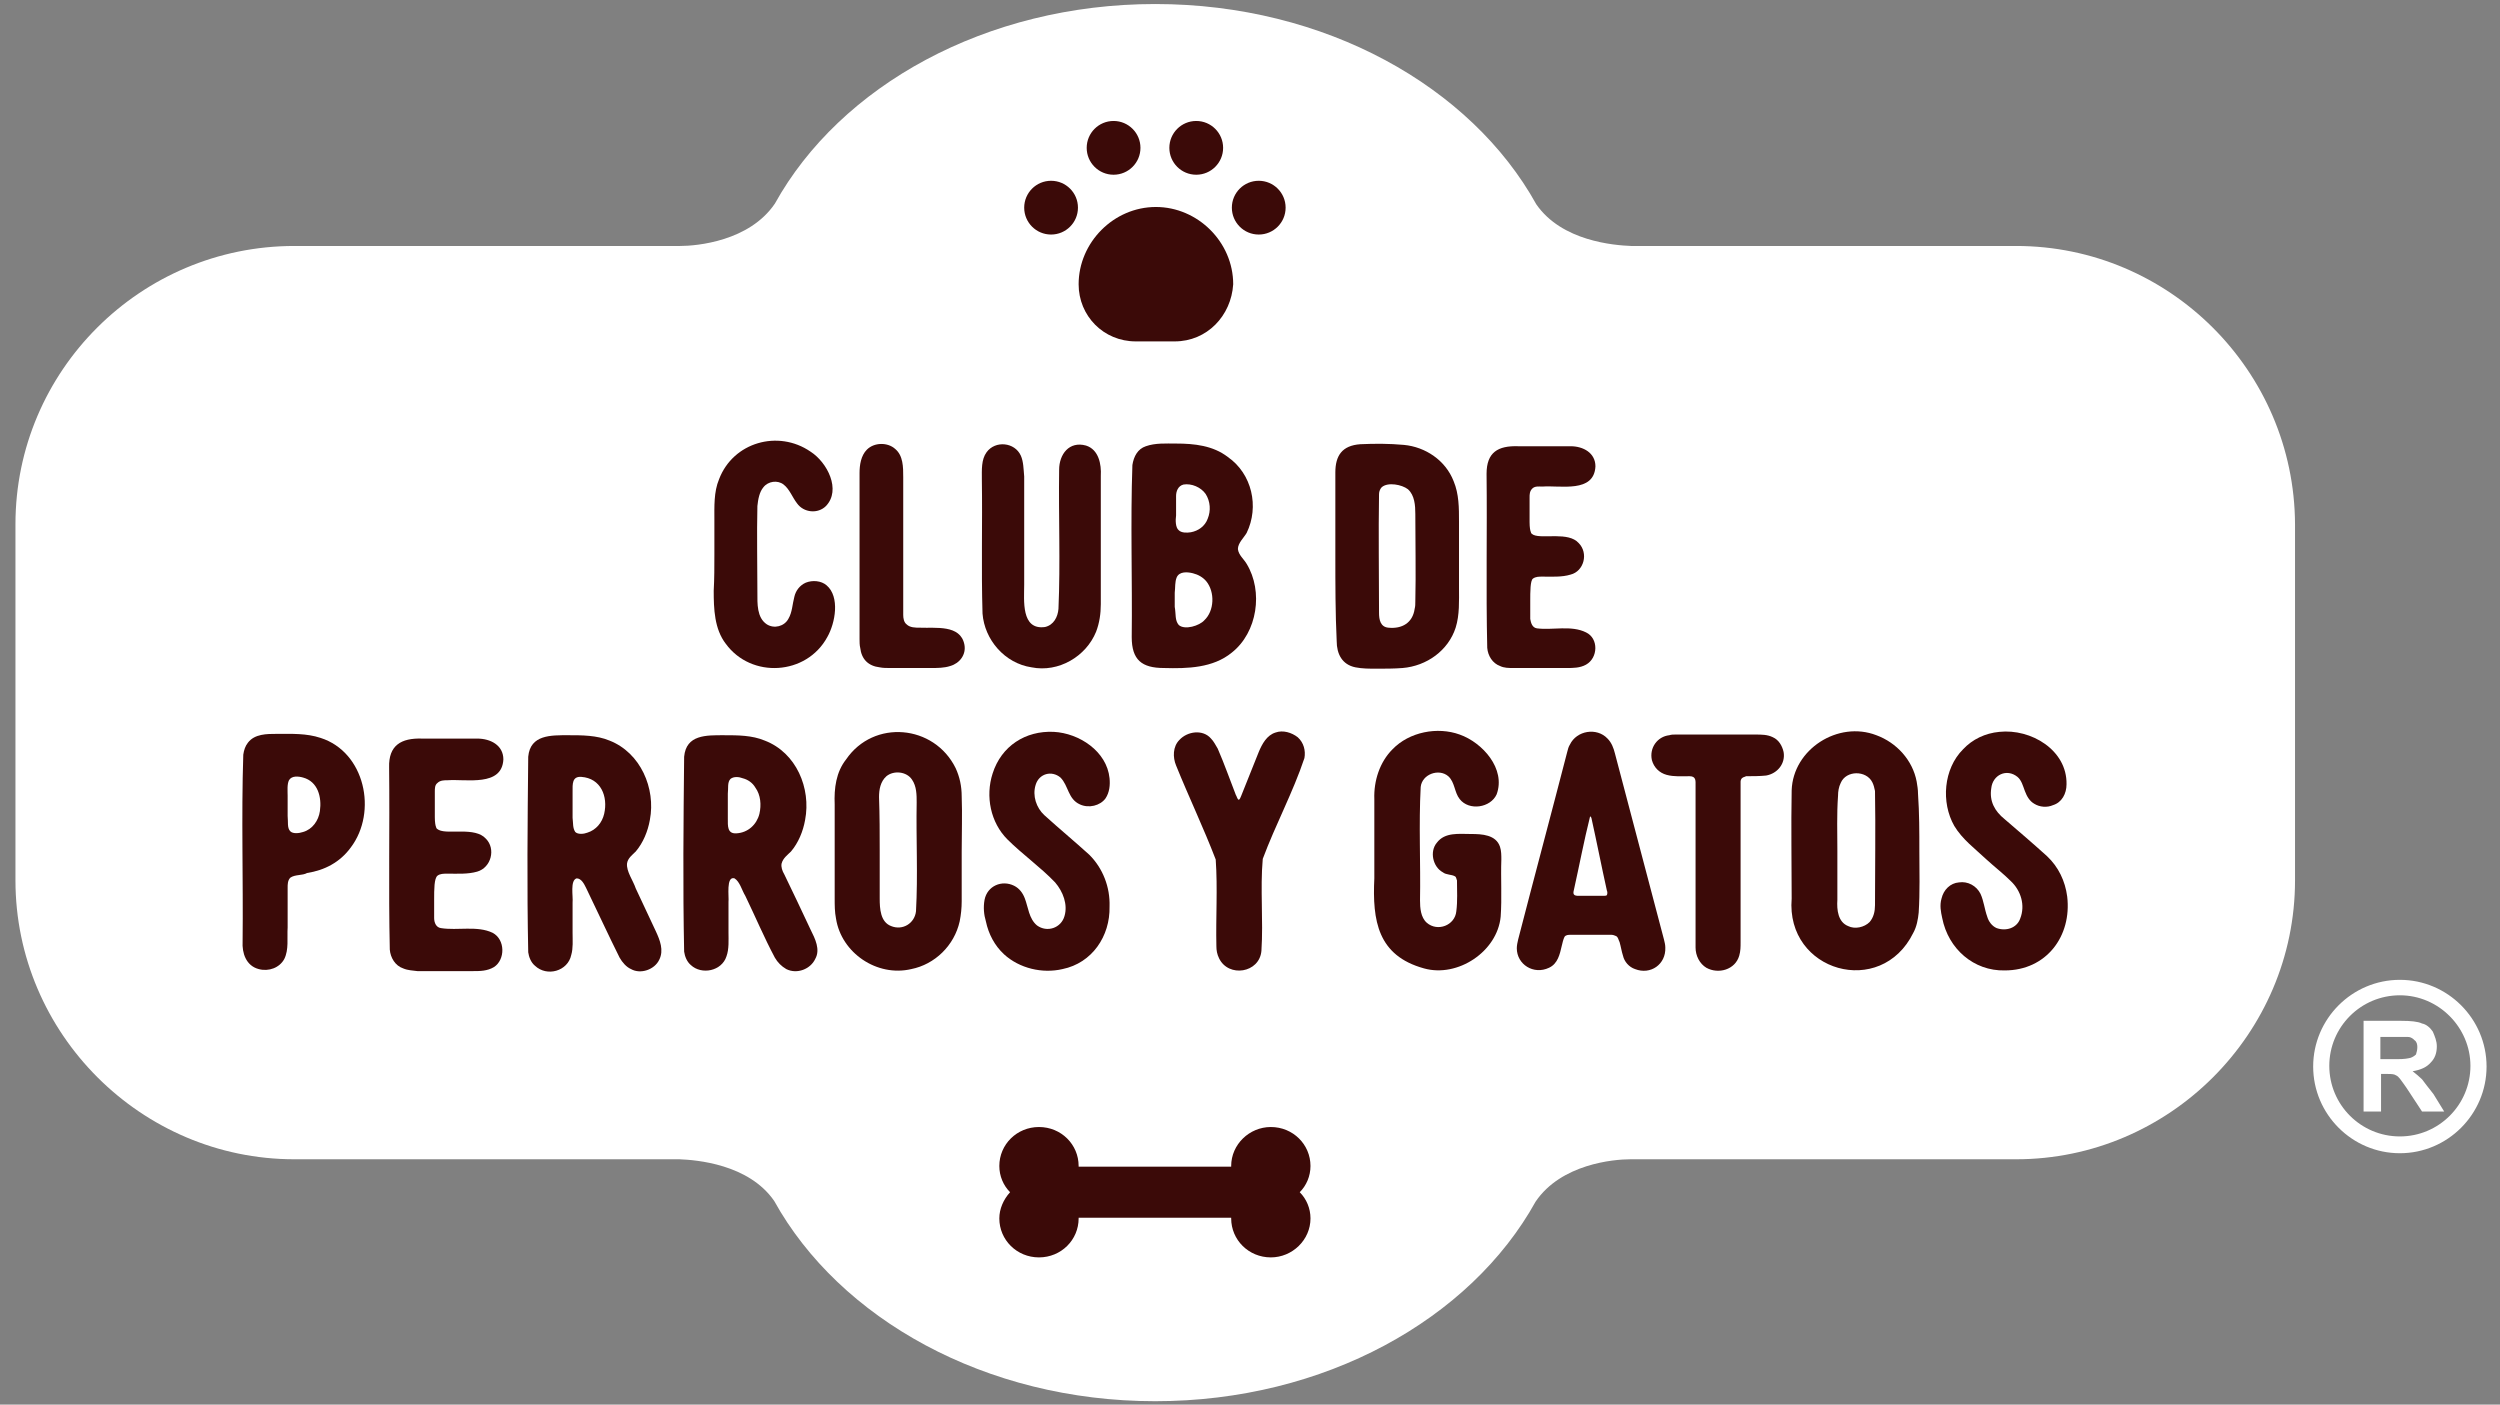 <?xml version="1.0" encoding="utf-8"?>
<!-- Generator: Adobe Illustrator 28.0.0, SVG Export Plug-In . SVG Version: 6.00 Build 0)  -->
<svg version="1.1" id="Capa_1" xmlns="http://www.w3.org/2000/svg" xmlns:xlink="http://www.w3.org/1999/xlink" x="0px" y="0px"
	 viewBox="0 0 372 209" style="enable-background:new 0 0 372 209;" xml:space="preserve">
<rect x="0" y="0" width="372" height="209" fill="#808080" stroke="none"/>
<style type="text/css">
	.st0{fill-rule:evenodd;clip-rule:evenodd;fill:#FFFFFF;}
	.st1{fill:#FFFFFF;}
	.st2{fill:#3B0A08;}
</style>
<g>
	<g>
		<path class="st0" d="M356.8,157.6c-0.2,0-0.4,0-0.6,0h-2v-3.3h2.1c0.2,0,0.3,0,0.5,0c0.8,0,1.3,0,1.5,0c0.5,0,0.8,0.3,1,0.5
			c0.3,0.2,0.4,0.6,0.4,1c0,0.4-0.1,0.8-0.2,1.1c-0.2,0.2-0.5,0.4-0.8,0.5C358.3,157.5,357.8,157.6,356.8,157.6 M360.4,160.6
			c-0.4-0.4-0.9-0.8-1.4-1.2c1.2-0.2,2.1-0.6,2.7-1.3c0.6-0.6,0.9-1.4,0.9-2.4c0-0.8-0.3-1.5-0.6-2.2c-0.4-0.6-1-1.1-1.6-1.2
			c-0.6-0.3-1.7-0.4-3.1-0.4h-5.6v13.5h2.6v-5.6h0.6c0.6,0,1.1,0,1.4,0.1c0.2,0.1,0.5,0.2,0.7,0.5c0,0,0.1,0.1,0.1,0.1
			c0.2,0.3,0.7,0.9,1.4,2l1.9,2.9h3.3l-1.6-2.6C361.3,161.8,360.7,161,360.4,160.6z"/>
		<g>
			<path class="st1" d="M357.1,171.6c-7.1,0-12.9-5.8-12.9-12.9c0-7.1,5.8-12.9,12.9-12.9c7.1,0,12.9,5.8,12.9,12.9
				C370,165.8,364.2,171.6,357.1,171.6z M357.1,148.1c-5.8,0-10.5,4.7-10.5,10.5c0,5.8,4.7,10.5,10.5,10.5c5.8,0,10.5-4.7,10.5-10.5
				C367.6,152.9,362.9,148.1,357.1,148.1z"/>
		</g>
	</g>
	<path class="st1" d="M300,36.6h-57.3c-2.5-0.1-10.3-0.7-14.1-6.2c-9.7-17.5-31.4-29.8-56.7-29.8c-25.2,0-46.9,12.2-56.6,29.7
		c0,0,0,0,0,0c-3.8,5.6-11.6,6.3-14.1,6.3H43.8C20.9,36.6,2.3,55.2,2.3,78V131c0,22.8,18.7,41.5,41.5,41.5h56.5v0c0,0,0,0,0,0h0.8
		c2.5,0.1,10.3,0.7,14.1,6.2c9.7,17.5,31.4,29.8,56.7,29.8c25.2,0,46.9-12.2,56.6-29.7c0,0,0,0,0,0c3.8-5.6,11.6-6.3,14.1-6.3h0.8
		c0,0,0,0,0,0v0H300c22.8,0,41.5-18.7,41.5-41.5V78C341.4,55.2,322.8,36.6,300,36.6z"/>
	<path class="st2" d="M195,173.5c0-3.2-2.6-5.8-5.9-5.8c-3.2,0-5.9,2.6-5.9,5.8c0,0,0,0.1,0,0.1H181h-0.5h-17.3h-0.1h-2.6
		c0,0,0-0.1,0-0.1c0-3.2-2.6-5.8-5.9-5.8s-5.9,2.6-5.9,5.8c0,1.5,0.6,2.9,1.6,3.9c-1,1.1-1.6,2.5-1.6,3.9c0,3.2,2.6,5.8,5.9,5.8
		s5.9-2.6,5.9-5.8c0,0,0-0.1,0-0.1h2.6h0.1h17.3h0.5h2.2c0,0,0,0.1,0,0.1c0,3.2,2.6,5.8,5.9,5.8c3.2,0,5.9-2.6,5.9-5.8
		c0-1.5-0.6-2.9-1.6-3.9C194.4,176.4,195,175,195,173.5z"/>
	<g>
		<path class="st2" d="M184.2,81.7c0.1,0.9,0.9,1.5,1.3,2.2c2.5,4.1,1.6,10.2-2.2,13.2c-2.8,2.3-6.6,2.4-10.1,2.3
			c-3.3,0-4.8-1.2-4.8-4.6c0.1-8.5-0.2-17.1,0.1-25.6c0.2-1.3,0.8-2.4,2-2.8c1.4-0.5,3-0.4,4.5-0.4c2.7,0,5.5,0.3,7.7,2
			c3.6,2.5,4.7,7.4,2.8,11.3C185.1,80,184.2,80.8,184.2,81.7L184.2,81.7z M175.4,93c0.9,0.8,3.1,0.1,3.8-0.7
			c1.5-1.4,1.6-4.2,0.3-5.8c-0.5-0.6-1.2-1-2-1.2c-0.8-0.2-2-0.3-2.4,0.6c-0.3,0.7-0.2,1.5-0.3,2.3c0,0.7,0,1.4,0,2.1
			C175,91.4,174.8,92.3,175.4,93L175.4,93z M175.4,78.9c0.4,0.4,1.2,0.4,1.8,0.3c1.1-0.2,2.1-0.9,2.5-2c0.5-1.2,0.4-2.6-0.3-3.7
			c-0.7-1-2.1-1.6-3.3-1.4c-0.8,0.2-1.1,1-1.1,1.7c0,1,0,1.9,0,2.9C174.9,77.4,174.9,78.5,175.4,78.9L175.4,78.9z"/>
		<path class="st2" d="M198.7,82.7c0-4.1,0-8.3,0-12.4c0-2.5,1-4,3.7-4.2c2.2-0.1,4.3-0.1,6.5,0.1c3.2,0.3,6.2,2.3,7.4,5.4
			c0.8,1.9,0.8,4,0.8,6c0,1.2,0,2.3,0,3.5c0,2.1,0,4.2,0,6.3c0,2,0.1,4.1-0.5,6c-1.1,3.4-4.3,5.7-7.9,6c-1.3,0.1-2.6,0.1-3.9,0.1
			c-1,0-2.1,0-3.1-0.2c-2-0.4-2.8-2-2.8-3.9C198.7,91.2,198.7,87,198.7,82.7L198.7,82.7z M205.6,72.5c-0.2,0.2-0.4,0.6-0.4,1
			c-0.1,5.9,0,11.8,0,17.7c0,1,0.2,2.1,1.4,2.2c2,0.2,3.6-0.7,3.9-2.8c0.1-0.4,0.1-0.7,0.1-1.1c0.1-4.3,0-8.6,0-13
			c0-1.3-0.1-2.8-1.1-3.7C208.6,72.1,206.5,71.7,205.6,72.5L205.6,72.5z"/>
		<path class="st2" d="M163.8,80c0,3.3,0,6.6,0,9.9c0,1.4-0.2,2.8-0.7,4.1c-1.5,3.7-5.6,6.1-9.6,5.3c-4-0.6-7-4.1-7.3-8
			c-0.2-6.7,0-13.3-0.1-20c0-1.4-0.1-2.9,0.7-4c1.3-1.8,4.2-1.5,5.1,0.5c0.4,0.9,0.4,2,0.5,3.1c0,5.4,0,10.7,0,16.1
			c0,2.3-0.5,6.8,3.1,6.3c1.3-0.3,1.9-1.5,2-2.7c0.3-6.9,0-13.8,0.1-20.7c0-2.3,1.5-4.3,4-3.6c1.9,0.6,2.3,2.8,2.2,4.5
			C163.8,73.8,163.8,76.9,163.8,80L163.8,80z"/>
		<path class="st2" d="M106.3,82.5c0-1.7,0-3.4,0-5.1c0-2-0.1-4.2,0.7-6.1c2.1-5.5,8.8-7.4,13.6-4.1c2.5,1.6,4.6,5.7,2.3,8.1
			c-1.2,1.2-3.3,1-4.3-0.4c-0.7-0.9-1.1-2.1-2-2.8c-0.9-0.7-2.3-0.5-3,0.4c-0.6,0.7-0.8,1.8-0.9,2.8c-0.1,4.3,0,8.6,0,12.9
			c0,1.6-0.1,3.7,1.4,4.7c1.1,0.7,2.6,0.3,3.2-0.8c0.6-1,0.6-2.2,0.9-3.3c0.2-0.9,0.8-1.7,1.7-2.1c1-0.4,2.3-0.3,3.1,0.4
			c2,1.7,1.3,5.6,0.1,7.7c-3.1,5.7-11.3,6.2-15.1,1c-1.7-2.2-1.8-5.2-1.8-7.9C106.3,86.1,106.3,84.3,106.3,82.5L106.3,82.5z"/>
		<path class="st2" d="M134.9,92.9c0.5,0.5,1.3,0.5,2,0.5c2.3,0.1,6-0.5,6.6,2.5c0.3,1.5-0.7,2.8-2.1,3.2c-0.9,0.3-1.9,0.3-2.9,0.3
			c-2,0-4,0-6.1,0c-0.5,0-1,0-1.5-0.1c-1.7-0.2-2.7-1.2-2.9-2.9c-0.1-0.4-0.1-0.9-0.1-1.3c0-8.2,0-16.5,0-24.7
			c0-1.2,0.2-2.6,1.1-3.5c1.1-1.1,3.1-1.1,4.2-0.1c1.2,1,1.2,2.7,1.2,4.2c0,1.1,0,2.1,0,3.2c0,5.8,0,11.6,0,17.3
			C134.4,92,134.5,92.6,134.9,92.9L134.9,92.9z"/>
		<path class="st2" d="M236,94.1c-2.2-1.1-5-0.3-7.3-0.6c-0.7-0.1-0.9-0.8-1-1.4l0,0l0,0c0,0,0-0.1,0-0.1l0-2.5c0-1.5,0-3.1,0.4-3.4
			c0.4-0.3,0.9-0.3,1.4-0.3c1.4,0,2.9,0.1,4.2-0.3c2-0.5,2.7-3.2,1.2-4.7c-1.5-1.7-5.3-0.6-6.7-1.2v0c0,0,0,0,0,0c0,0,0,0,0,0
			c-0.2-0.1-0.3-0.2-0.3-0.2l0,0c0,0-0.1-0.1-0.1-0.2c0,0,0,0,0,0c0,0,0,0,0,0c-0.1-0.2-0.2-0.7-0.2-1.5h0c0-0.2,0-0.3,0-0.5
			c0,0,0,0,0,0l0-0.1c0-0.2,0-0.3,0-0.5l0-2.6c0-0.4,0-0.9,0.4-1.3l0,0c0.4-0.4,1-0.3,1.5-0.3c2.7-0.2,7.7,1,7.9-3c0-2-1.8-3-3.7-3
			c-2.6,0-5.2,0-7.8,0c-3-0.1-4.7,0.9-4.7,4.1c0.1,8.6-0.1,17.2,0.1,25.9c0.1,1.2,0.8,2.3,1.9,2.7c0.6,0.3,1.3,0.3,2,0.3
			c2.6,0,5.3,0,7.9,0c1,0,2,0,2.9-0.5C237.8,97.9,237.9,95,236,94.1z"/>
	</g>
	<g>
		<path class="st2" d="M93.3,128.5c-0.1,1.2,0.9,2.5,1.3,3.7c1,2.1,2,4.3,3,6.4c0.6,1.3,1.2,2.8,0.5,4.2c-0.7,1.5-2.8,2.2-4.2,1.4
			c-0.7-0.3-1.3-1-1.7-1.7c-1.7-3.4-3.3-6.9-5-10.4c-0.3-0.6-0.7-1.4-1.4-1.4c-1,0.3-0.5,2.7-0.6,3.6c0,1.5,0,3,0,4.5
			c0,1.1,0.1,2.3-0.2,3.3c-0.5,2.4-3.6,3.3-5.4,1.6c-0.6-0.5-0.9-1.3-1-2c-0.2-9.7-0.1-19.4,0-29.1c0.3-3.3,3.4-3.2,6-3.2
			c2,0,4.2,0,6.1,0.8c4.6,1.8,6.9,7.1,6,11.8c-0.3,1.7-1,3.4-2.1,4.7C94.1,127.2,93.4,127.7,93.3,128.5L93.3,128.5z M85.6,123.8
			c0.4,0.4,1.3,0.3,1.8,0.1c1.3-0.4,2.2-1.5,2.5-2.8c0.6-2.6-0.5-5.3-3.4-5.5c-1.4-0.1-1.3,1.1-1.3,2.2c0,0.2,0,0.5,0,0.7
			c0,1.1,0,2.1,0,3.2C85.3,122.5,85.2,123.2,85.6,123.8L85.6,123.8z"/>
		<path class="st2" d="M116.3,128.5c-0.1,0.5,0.1,1.1,0.4,1.6c1.3,2.7,2.6,5.4,3.9,8.2c0.7,1.4,1.5,3,0.7,4.4
			c-0.7,1.5-2.7,2.3-4.3,1.5c-0.7-0.4-1.3-1-1.7-1.7c-1.6-3-2.9-6.1-4.4-9.2c-0.5-0.8-0.8-2.1-1.6-2.6c-1.3-0.4-0.8,2.8-0.9,3.5
			c0,1.5,0,3,0,4.5c0,1.2,0.1,2.5-0.3,3.6c-0.7,2.2-3.7,2.8-5.3,1.3c-0.6-0.5-0.9-1.3-1-2c-0.2-9.7-0.1-19.4,0-29
			c0.3-3.3,3.3-3.2,5.9-3.2c2.1,0,4.2,0,6.1,0.8c4.7,1.8,6.9,7.1,6,11.8c-0.3,1.7-1,3.4-2.1,4.7
			C117.2,127.2,116.5,127.7,116.3,128.5L116.3,128.5z M108.7,115.9c-0.5,0.5-0.3,1.4-0.4,2.2c0,1,0,2,0,3c0,0.2,0,0.5,0,0.7
			c0,1.1-0.1,2.3,1.3,2.2c1.7-0.1,3-1.3,3.4-2.9c0.3-1.3,0.2-2.8-0.6-3.9c-0.4-0.7-1.1-1.2-1.9-1.4
			C110,115.6,109.2,115.5,108.7,115.9L108.7,115.9z"/>
		<path class="st2" d="M143.1,126.7c0,2.5,0,5,0,7.4c0,1-0.1,2-0.3,3c-0.8,3.6-3.7,6.4-7.2,7.1c-5.1,1.2-10.4-2.4-11.2-7.5
			c-0.2-1-0.2-2-0.2-3c0-2.3,0-4.7,0-7c0-2.3,0-4.6,0-7c-0.1-2.4,0.2-4.8,1.7-6.7c4.1-6,13.1-5.2,16.3,1.3c0.6,1.3,0.9,2.7,0.9,4.2
			C143.2,121.2,143.1,123.9,143.1,126.7L143.1,126.7z M130.9,126.6c0,2.4,0,4.7,0,7.1c0,1.5,0.1,3.5,1.7,4.1
			c1.7,0.7,3.5-0.4,3.7-2.2c0.3-5.4,0-10.8,0.1-16.2c0-1.1,0-2.4-0.7-3.4c-0.8-1.2-2.7-1.4-3.8-0.5c-0.9,0.8-1.1,2-1.1,3.1
			C130.9,121.4,130.9,124,130.9,126.6L130.9,126.6z"/>
		<path class="st2" d="M165.1,134.9c0.1,4.4-2.6,8.4-7,9.3c-3,0.7-6.4-0.1-8.7-2.2c-1.4-1.3-2.3-3-2.7-4.9c-0.3-1-0.4-2.1-0.2-3.2
			c0.4-2.1,2.6-3,4.4-2.1c0.8,0.4,1.3,1.1,1.6,1.9c0.5,1.3,0.6,3,1.8,4c1.5,1.1,3.6,0.4,4.1-1.4c0.5-1.7-0.2-3.6-1.4-5
			c-2.2-2.3-4.9-4.2-7.1-6.4c-2.5-2.5-3.3-6.4-2.2-9.8c1.3-4.1,4.9-6.4,9.1-6.2c3.8,0.2,7.9,2.9,8.3,6.9c0.1,1,0,2.1-0.6,3
			c-0.8,1.1-2.5,1.5-3.8,0.9c-1.8-0.8-1.7-2.8-2.9-4c-1.3-1.1-3.2-0.6-3.7,1.1c-0.5,1.6,0.1,3.4,1.3,4.5c2.2,2,4.5,3.9,6.7,5.9
			C164.1,129.2,165.2,132,165.1,134.9L165.1,134.9z"/>
		<path class="st2" d="M43.2,130.6c-0.4,0.4-0.4,1-0.4,1.5c0,2,0,4,0,5.9c-0.1,1.6,0.2,3.3-0.5,4.7c-0.7,1.3-2.3,1.9-3.8,1.5
			c-1.9-0.5-2.5-2.4-2.4-4.1c0.1-9.3-0.2-18.5,0.1-27.8c0.1-0.7,0.3-1.3,0.7-1.8c1-1.3,2.8-1.3,4.3-1.3c2.2,0,4.4-0.1,6.5,0.6
			c6.6,2.1,8.5,11,4.5,16.3c-1.6,2.2-3.9,3.4-6.5,3.8C45,130.3,43.9,130.1,43.2,130.6L43.2,130.6z M43.2,123.7
			c0.4,0.4,1.3,0.3,1.9,0.1c1.4-0.4,2.3-1.7,2.5-3.1c0.3-2.1-0.3-4.4-2.5-5c-0.7-0.2-1.7-0.3-2.1,0.4c-0.3,0.6-0.2,1.6-0.2,2.3
			c0,1,0,2,0,3C42.9,122.3,42.7,123.2,43.2,123.7L43.2,123.7z"/>
		<path class="st2" d="M73.3,138.8c-2.3-1.1-5.2-0.3-7.7-0.7c-0.7-0.1-1-0.8-1-1.5l0,0l0,0c0,0,0-0.1,0-0.1l0-2.6
			c0-1.6,0-3.2,0.5-3.6c0.4-0.3,0.9-0.3,1.5-0.3c1.5,0,3,0.1,4.4-0.3c2.1-0.6,2.8-3.4,1.3-4.9c-1.6-1.8-5.6-0.6-7-1.3v0c0,0,0,0,0,0
			c0,0,0,0,0,0c-0.2-0.1-0.3-0.2-0.3-0.2l0,0c0,0-0.1-0.1-0.1-0.2c0,0,0,0,0,0c0,0,0,0,0,0c-0.1-0.2-0.2-0.7-0.2-1.5h0
			c0-0.2,0-0.4,0-0.5c0,0,0,0,0,0l0-0.1c0-0.2,0-0.3,0-0.5l0-2.7c0-0.5,0-1,0.4-1.3l0,0c0.4-0.4,1-0.4,1.5-0.4
			c2.8-0.2,8.1,1,8.3-3.1c0-2.1-1.9-3.1-3.9-3.1c-2.7,0-5.4,0-8.2,0c-3.1-0.1-5,1-4.9,4.3c0.1,9-0.1,18.1,0.1,27.1
			c0.1,1.2,0.8,2.4,2,2.8c0.7,0.3,1.4,0.3,2.1,0.4c2.8,0,5.5,0,8.3,0c1,0,2.1,0,3.1-0.6C75.2,142.8,75.2,139.8,73.3,138.8z"/>
		<path class="st2" d="M285.6,126.6c0,3.1,0.1,6.1-0.1,9.2c-0.1,1-0.3,2.1-0.8,3c-4.8,9.8-19,5.8-18.1-5.1c0-5.4-0.1-10.7,0-16.1
			c0.2-6.1,6.9-10.4,12.6-8.2c3,1.1,5.4,3.7,6,6.9c0.1,0.6,0.2,1.2,0.2,1.8C285.6,121,285.6,123.8,285.6,126.6L285.6,126.6z
			 M273.4,126.6c0,2.4,0,4.9,0,7.3c-0.1,1.5,0.1,3.3,1.6,3.9c1,0.5,2.4,0.2,3.2-0.6c0.6-0.7,0.8-1.6,0.8-2.5c0-5.7,0.1-11.3,0-17
			c-0.1-0.5-0.2-0.9-0.4-1.3c-0.9-1.8-3.9-1.8-4.7,0.1c-0.3,0.6-0.4,1.3-0.4,1.9C273.3,121.2,273.4,123.9,273.4,126.6L273.4,126.6z"
			/>
		<path class="st2" d="M216.5,130.4c-0.5-0.3-1.3-0.2-1.8-0.6c-1.5-0.8-2-3.1-0.9-4.4c1.2-1.6,3.3-1.3,5.1-1.3
			c1.6,0,3.7,0.1,4.3,1.9c0.2,0.6,0.2,1.3,0.2,1.9c-0.1,2.8,0.1,5.7-0.1,8.5c-0.5,5.2-6.4,9.1-11.4,7.7c-6.9-1.9-7.7-7.1-7.4-13.4
			c0-3.9,0-7.9,0-11.8c-0.1-2.7,0.8-5.5,2.7-7.4c2.5-2.6,6.7-3.4,10-2.2c3.4,1.2,6.9,5.1,5.5,8.9c-0.9,2-4.1,2.5-5.5,0.7
			c-0.8-1-0.7-2.5-1.7-3.4c-1.4-1.2-3.9-0.3-4.1,1.6c-0.3,5.6,0,11.3-0.1,16.9c0,1.1,0.1,2.5,1,3.3c1.6,1.4,4.2,0.4,4.4-1.7
			c0.2-1.5,0.1-3.1,0.1-4.6C216.7,130.8,216.7,130.5,216.5,130.4L216.5,130.4z"/>
		<path class="st2" d="M240.5,139.3c-0.2-0.1-0.5-0.2-0.7-0.2c-2.1,0-4.1,0-6.1,0c-0.3,0-0.7,0-0.9,0.3c-0.2,0.4-0.3,0.9-0.4,1.3
			c-0.3,1.3-0.6,2.7-1.9,3.3c-2.3,1.1-4.8-0.5-4.8-2.9c0-0.4,0.1-0.9,0.2-1.3c2.4-9.3,4.9-18.6,7.3-27.9c0.1-0.4,0.2-0.8,0.4-1.1
			c1-2.1,4-2.6,5.6-0.9c0.6,0.6,0.9,1.4,1.1,2.2c2.4,9.2,4.9,18.5,7.3,27.7c0.1,0.4,0.2,0.8,0.2,1.2c0.1,2.5-2.2,4.1-4.5,3.2
			c-0.9-0.3-1.6-1.1-1.8-2c-0.2-0.6-0.3-1.3-0.5-2C240.8,139.8,240.8,139.5,240.5,139.3L240.5,139.3z M239.1,133.2
			c0.1-0.2,0.1-0.5,0-0.7c-0.8-3.6-1.5-7.2-2.3-10.8c-0.1-0.2-0.1-0.2-0.2-0.2c-0.9,3.6-1.6,7.3-2.4,10.9c-0.2,0.7,0,0.9,0.7,0.9
			c1.2,0,2.4,0,3.6,0C238.8,133.3,239,133.3,239.1,133.2L239.1,133.2z"/>
		<path class="st2" d="M298.3,144.4c-4.6,0.1-8.4-3.2-9.3-7.8c-0.2-0.9-0.4-1.9-0.1-2.9c0.3-1.3,1.3-2.3,2.6-2.4
			c1.3-0.2,2.6,0.5,3.2,1.7c0.5,1.1,0.6,2.3,1,3.4c0.2,0.7,0.7,1.4,1.4,1.7c1.4,0.5,3,0,3.5-1.4c0.8-2,0.1-4.2-1.4-5.6
			c-1.1-1.1-2.4-2.1-3.6-3.2c-1.7-1.6-3.6-3-4.8-5c-2-3.5-1.6-8.5,1.3-11.4c1.4-1.5,3.3-2.4,5.4-2.6c4.7-0.5,10.1,2.7,10,7.8
			c0,1.4-0.7,2.7-2,3.1c-0.9,0.4-2,0.3-2.8-0.2c-0.7-0.4-1.1-1.1-1.4-1.9c-0.3-0.8-0.5-1.6-1.1-2.1c-1.6-1.3-3.7-0.3-3.9,1.7
			c-0.3,1.9,0.5,3.4,2,4.6c2.1,1.8,4.2,3.6,6.3,5.5c1.7,1.6,2.7,3.7,3,6C308.3,139.3,304.5,144.4,298.3,144.4L298.3,144.4z"/>
		<path class="st2" d="M184.3,119c0.2,0,0.3-0.4,0.4-0.6c0.9-2.2,1.7-4.3,2.6-6.5c0.5-1.2,1.2-2.5,2.5-2.9c1.1-0.4,2.4,0,3.3,0.7
			c0.9,0.8,1.2,2,1,3.1c-1.7,5.1-4.3,9.9-6.2,15c-0.4,4.5,0.1,9.1-0.2,13.7c-0.3,3.3-4.9,4-6.3,1.1c-0.3-0.6-0.4-1.2-0.4-1.8
			c-0.1-4.3,0.2-8.6-0.1-12.9c-1.8-4.7-4-9.3-5.9-14c-0.5-1.2-0.5-2.8,0.5-3.8c1.2-1.3,3.5-1.6,4.7-0.2c0.4,0.4,0.7,1,1,1.5
			c1,2.3,1.8,4.6,2.7,6.9C184,118.4,184.1,118.9,184.3,119L184.3,119z"/>
		<path class="st2" d="M259.2,115.8c-0.1,0.1-0.2,0.3-0.2,0.5c0,8,0,15.9,0,23.9c0,0.7,0,1.3-0.2,2c-0.6,2.1-3.1,2.8-4.9,1.8
			c-1-0.6-1.6-1.8-1.6-3c0-8,0-16,0-24.1c0-0.7,0.1-1.4-0.9-1.4c-1.1,0-2.3,0.1-3.4-0.2c-1.1-0.3-1.9-1.1-2.2-2.2
			c-0.4-1.8,0.8-3.5,2.6-3.7c0.3-0.1,0.6-0.1,0.9-0.1c4,0,8,0,11.9,0c0.9,0,1.8,0,2.6,0.4c0.9,0.4,1.4,1.3,1.6,2.2
			c0.3,1.7-0.9,3.2-2.6,3.5c-1,0.1-2,0.1-3,0.1C259.7,115.6,259.4,115.6,259.2,115.8L259.2,115.8z"/>
	</g>
	<g>
		<circle class="st2" cx="178" cy="22" r="4"/>
		<circle class="st2" cx="165.7" cy="22" r="4"/>
		<circle class="st2" cx="156.4" cy="30.9" r="4"/>
		<path class="st2" d="M174.8,50.8h-5.8c-4.8,0-8.5-3.8-8.5-8.5c0-6.2,5.2-11.5,11.5-11.5c6.2,0,11.5,5.2,11.5,11.5
			C183.2,47,179.6,50.8,174.8,50.8z"/>
		<circle class="st2" cx="187.3" cy="30.9" r="4"/>
	</g>
</g>
</svg>
